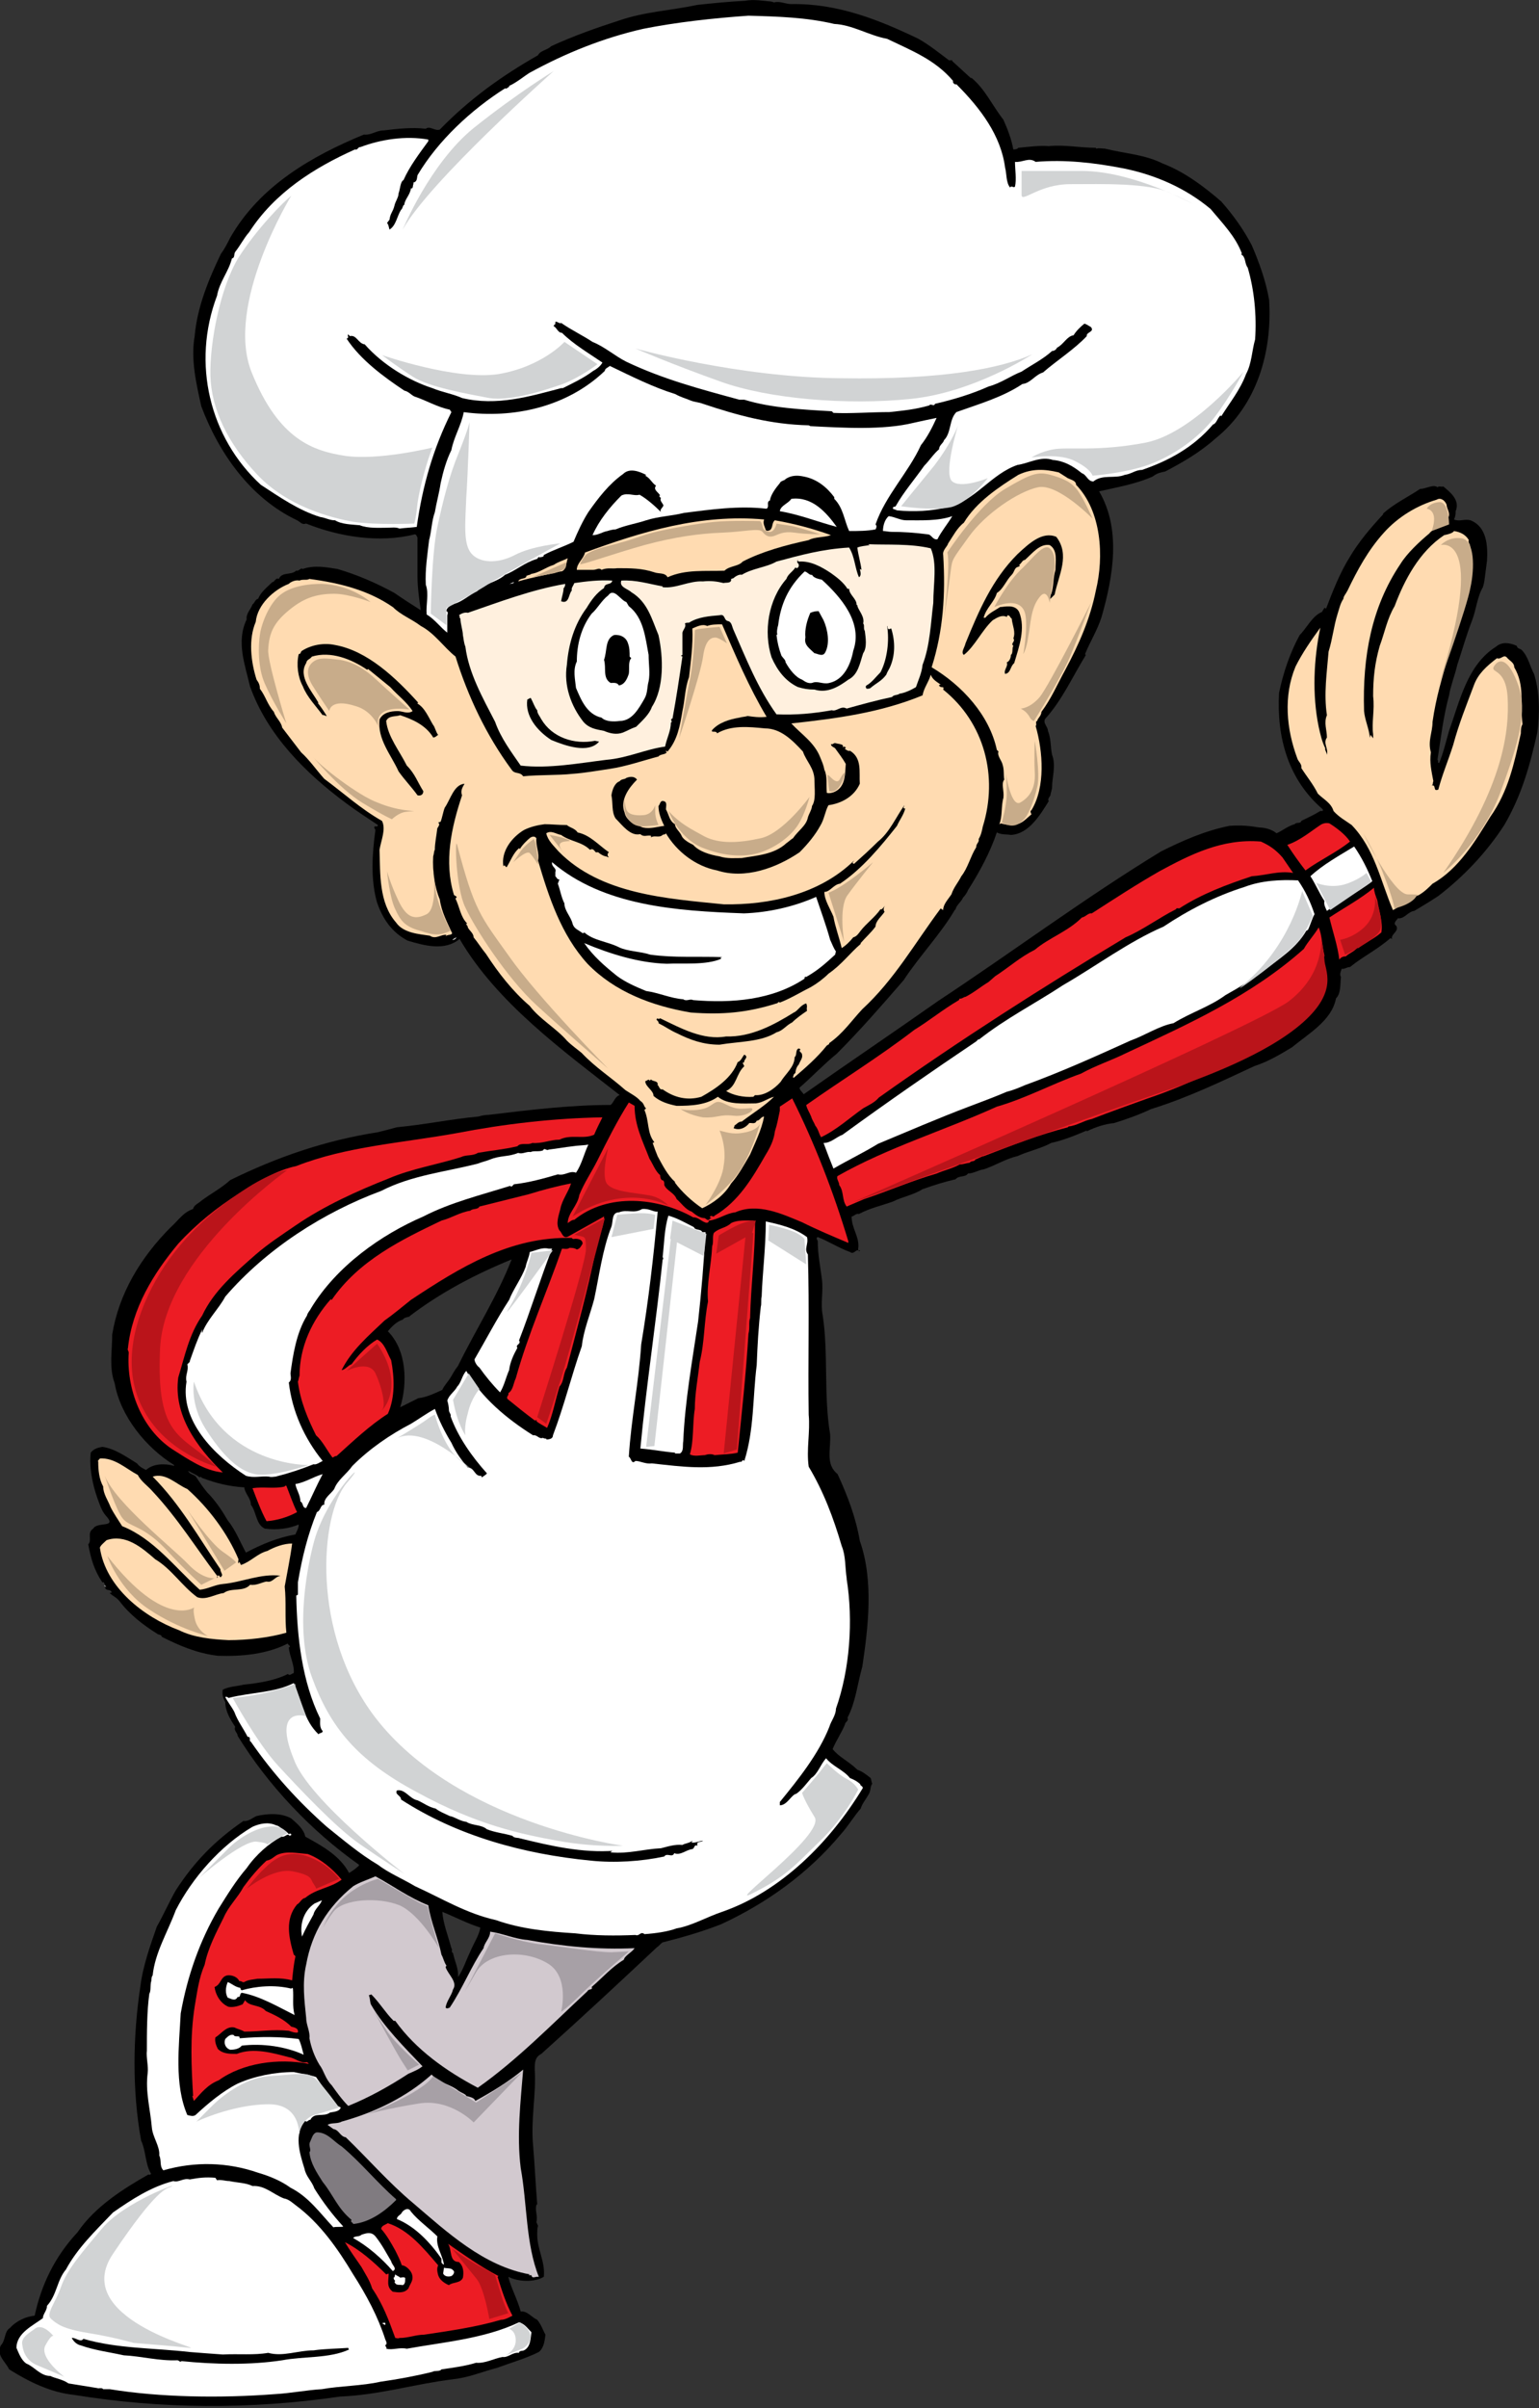 <svg fill="none" height="194" viewBox="0 0 124 194" width="124" xmlns="http://www.w3.org/2000/svg" xmlns:xlink="http://www.w3.org/1999/xlink"><rect x="0" y="0" width="124" height="194" fill="#333333" stroke="none"/><clipPath id="a"><path d="m0 0h124v194h-124z"/></clipPath><g clip-path="url(#a)"><path d="m123.6 54.288c-.332-.599-.465-1.397-.997-1.929-.133-.133-.332-.067-.399-.333-.598-.266-1.197-.333-1.662.067-2.327 1.464-2.926 4.391-3.79 6.786-.266.931-.465 1.796-.798 2.595-.199-.067 0-.133-.133-.266.266-1.73.466-3.46.931-5.189.133-.798.466-1.597.665-2.462.399-1.198.731-2.395 1.197-3.593.332-.865.399-1.863.864-2.661.067-.2.133-.532.133-.599l.2-1.53c.066-1.198 0-2.728-1.33-3.26-.532-.133-.865.133-1.33-.067.133-.266.133-.466.133-.665.399-.931-.532-1.597-.997-1.996-.133.067-.333-.067-.466.067-.332-.266-.931.133-1.396.133-.997.665-2.128 1.198-2.992 1.996v-.067.133c-.997 1.065-1.995 2.262-2.659 3.393-.798 1.264-1.397 2.794-1.929 4.191l-.133-.067-.199.333c-.798.333-1.197 1.264-1.795 1.863-.798 1.464-1.33 3.06-1.662 4.657-.2 3.593.731 6.986 3.523 9.381v.133h-.199c-.532.333-.997.532-1.529.798-.067.266-.399.067-.532.266-.532.133-.997.532-1.463.732-.399-.333-.997-.466-1.396-.466-.798-.133-1.463-.2-2.394-.133-1.995.399-3.79 1.198-5.519 2.062-6.117 3.726-11.901 8.05-17.952 12.042-3.59 2.528-7.247 4.99-10.838 7.518-.133-.2-.333-.333-.333-.532.997-.865 1.928-1.863 2.992-2.728 1.862-1.863 3.657-3.925 5.386-5.921 1.263-1.929 2.992-3.726 4.122-5.655l.067-.067c.067-.333.465-.599.598-.931.133-.133.333-.399.399-.599.931-1.464 1.795-3.06 2.327-4.657.399.2.731.133 1.13.2 1.463-.067 2.394-1.663 3.058-2.728-.133-.133.067-.333.133-.466 0-.133.133-.466.133-.665 0-.798.333-1.73 0-2.595-.133-.599-.067-1.264-.332-1.929 0-.333-.465-.665-.2-.998 1.33-1.464 2.194-3.393 3.258-5.123-.067 0-.067-.067-.067-.067.399-.998.997-1.929 1.33-2.994.931-3.26 1.596-7.052-.2-10.113 1.463-.333 2.992-.599 4.322-1.198.333-.266.665-.333.997-.399 1.396-.732 2.792-1.53 4.056-2.661 3.324-2.661 4.588-6.919 4.322-11.177-.266-1.53-.798-2.994-1.396-4.391-.665-1.264-1.463-2.395-2.461-3.526-1.463-1.264-2.992-2.395-4.721-3.06-1.463-.732-3.058-.798-4.654-1.198-.199 0-.532-.067-.665 0 0 0-.067 0-.067-.067-1.33 0-2.527-.266-3.79-.133-.798-.067-1.662.067-2.46.133-.067.133-.332.133-.399.133-.133-.798-.465-1.663-.798-2.395-.931-1.198-1.463-2.462-2.593-3.393v.067l-1.529-1.397v-.067h-.266c-.798-.599-1.529-1.198-2.46-1.73-3.191-1.53-6.516-2.861-10.239-2.794-.465 0-.931-.266-1.396-.133l-.2-.067c-.665-.067-1.463-.2-2.128-.067-1.263.067-2.659.2-3.856.333-2.194.466-4.189.532-6.316 1.264-1.862.599-3.723 1.264-5.452 2.062-.332.333-.864.333-1.064.732-2.925 1.663-5.519 3.526-7.912 5.988-.399.133-.798-.333-1.13-.067-1.064-.133-2.327 0-3.391.133-.598 0-.997.399-1.596.333-4.189 1.73-8.377 4.125-10.771 8.316-.199.399-.465.931-.731 1.264-.997 2.062-1.928 4.324-2.128 6.653-.333 1.863.133 3.859.532 5.655 1.396 3.726 3.923 7.385 7.713 9.181.266.133.399.399.731.266 2.659 1.065 5.917 1.597 8.776.865.133.067.133.133.2.266v3.127c0 .865.133 1.796.266 2.728-.731-.466-1.463-.931-2.128-1.397-1.463-.798-2.992-1.464-4.588-1.929-.864-.133-1.862-.333-2.792 0-.2-.133-.266.2-.532.133-.399.399-1.13.067-1.396.665-.266-.133-.332.266-.532.266-.399.399-.931.798-1.13 1.331-.266.067-.266.333-.465.466-.133.399-.532.732-.465 1.198-.864 1.796-.133 3.659.266 5.389 1.396 3.925 4.455 6.986 7.779 9.447.798.599 1.729 1.198 2.527 1.73 0 .2-.2.067-.266.133-.067.067 0 .133.067.266-.266 1.929-.399 3.992.133 5.855.465 1.331 1.197 2.395 2.46 3.06 1.33.399 2.992.865 4.189-.133 2.992 5.123 8.311 8.982 12.899 12.574-.399.133-.465.599-.731.798-3.258 0-6.516.399-9.84.798-.266 0-.598.067-.798.133-2.194.2-4.388.665-6.582.865-.465.133-.997.266-1.529.399-4.255.665-8.112 1.996-11.901 3.859-.731.665-1.529 1.064-2.327 1.663-.2.2-.598.333-.665.665-.798.266-1.197.931-1.795 1.464-2.46 2.462-4.189 5.389-4.721 8.649 0 1.33-.266 2.661.199 3.925.465 2.661 2.527 5.189 4.787 6.587v.066c-.731-.2-1.662-.2-2.261.333-.266-.133-.532-.266-.731-.533-.864-.532-1.795-1.197-2.792-1.33-.332.066-.665.133-.931.466-.133 1.197.133 2.528.532 3.659.199.532.332.998.665 1.397.997 1.064-.665.466-.997 1.064-.532.333-.066.932-.399 1.264.199 1.131.465 2.063 1.13 3.061h.133c0 .133.266.332.066.399.133.333.332.133.532.333.066.199-.133.066-.133.133.266.266.532.332.798.665.798 1.064 1.928 1.929 2.992 2.595.133.133.399.066.399.266 1.463.732 2.859 1.33 4.521 1.53 1.928.066 3.989-.133 5.652-.998-.067.133.332.2.067.333.067.731.465 1.397.399 2.062-.133 0-.332.266-.465.067-1.064.532-2.327.731-3.59.864-.532.133-1.13.133-1.662.4-.066.332 0 .665.2.998 0 .731.399 1.397.798 1.995-.133.333.199.466.199.732 2.46 3.992 5.918 7.651 9.774 10.379v.066c-.2.2-.466.4-.798.599-.731-1.397-2.194-2.195-3.524-2.927-.133-.599-.598-.998-1.13-1.464-.798-.466-1.928-.399-2.792-.199-.332.133-.665.465-1.064.399-2.327 1.596-3.989 3.326-5.452 5.588-.532.932-.997 1.996-1.529 2.928-.532 1.53-1.13 3.193-1.33 4.856-.598 3.992-.665 8.316.067 12.375.399.865.333 1.929.798 2.661 0 .066-.133.133-.2.066-1.995 1.131-4.322 2.595-5.718 4.657-1.862 1.996-2.925 4.258-3.457 6.72-.665.066-1.463.399-1.995.998-.465.266-.332.998-.731 1.397-.399.798.399 1.331.665 1.929 1.596.998 3.324 1.863 5.253 2.063 6.981 1.131 14.095 1.197 21.409.133 3.192-.133 5.918-.998 9.109-1.397 1.263-.133 2.327-.599 3.59-.932 1.064-.399 2.261-.732 3.324-1.264.399-.332.465-.865.532-1.397-.199-.333-.332-.798-.665-1.197-.465-.2-.798-.732-1.33-.666-.266-.998-.798-1.929-.997-2.794.798.399 2.061.466 2.859 0 .133-1.197-.532-2.195-.532-3.393 0-.266 0-.532.067-.732-.067-.066-.067-.199-.133-.266.133-.532-.133-.931 0-1.397l.066-.067c-.133-1.596-.199-3.193-.332-4.723-.2-2.129.266-4.191.133-6.121 0-.532 0-.998.532-1.264 3.258-2.927 6.117-5.588 9.308-8.582.133-.067.332-.333.465-.399 1.596-.4 3.191-.865 4.721-1.464 3.59-1.663 6.981-4.058 9.641-7.252.598-.665 1.064-1.463 1.596-2.062.133-.466.532-.865.731-1.331.067-.199.067-.532.199-.665-.066-.133-.066-.333-.133-.466-.333-.266-.665-.532-1.064-.665-.665-.665-1.463-.998-1.995-1.663.266-.666.731-1.331.997-1.996 0-.2.333-.266.2-.532.665-1.264.798-2.728 1.197-4.125.465-3.127.931-6.919-.2-10.113-.332-1.929-.997-3.659-1.795-5.389-.997-.798-.532-1.996-.598-3.193-.532-3.127-.133-6.52-.598-9.58-.2-.998.067-1.93-.067-2.928-.133-1.064-.333-1.995-.333-3.06 0-.067-.199-.266 0-.333.864.333 1.662.865 2.593 1.198.332.266.532-.333.731-.067h.067v-.066c-.199.066-.133-.133-.133-.133.133-.932-.532-1.597-.532-2.595.199 0 .332-.266.598-.2.864-.466 1.795-.665 2.726-.998.798-.399 1.662-.532 2.394-.998.931-.333 1.795-.599 2.659-.798.266-.333.798-.133.997-.466.465 0 .798-.266 1.263-.333.864-.266 1.795-.865 2.726-1.065.864-.399 1.862-.599 2.726-1.065.931-.2 1.928-.599 2.859-.998v.067c.665-.333 1.463-.599 2.194-.665 1.064-.333 1.995-.665 2.992-1.131 2.992-.931 5.585-2.195 8.311-3.459 1.197-.399 2.061-.931 3.058-1.53 1.264-1.064 3.192-2.129 3.524-3.925.399-.399.333-1.065.399-1.73-.133-.2 0-.466.067-.665.199.067.399-.133.665-.133 1.063-.865 2.194-1.397 3.257-2.329l.133.067c-.133-.399.599-.599.333-1.065-.333-.2.133-.532.133-.599.532.067.798-.532 1.33-.599.665-.399 1.329-.798 1.928-1.198 1.994-1.53 3.856-3.459 5.319-5.721 1.396-2.395 2.061-4.79 2.659-7.451.2-1.53.2-3.26-.266-4.724zm-99.798 69.324c-1.463.266-2.726.798-3.989 1.464-.465-.865-.864-1.863-1.463-2.595-.465-.798-.997-1.597-1.662-2.262-.333-.399-.598-.798-.864-1.198-.133-.266-.532-.199-.665-.532.333.2.598.266.931.532.133-.133.133.067.266.067 1.064.399 2.128.665 3.324.732.067.532.532.865.532 1.397.465.599.399 1.597 1.13 1.929.997.133 1.928 0 2.726-.332 0 .332-.199.598-.266.798zm14.095 33.597c-.332.666-.598 1.531-.997 2.063.067-.665-.266-1.264-.399-1.93-.2-.133 0-.266-.133-.399-.266-.998-.665-1.996-.731-2.927.997.399 1.995.931 3.058 1.264-.067.599-.532 1.264-.798 1.929zm-.997-47.169c-.266.333-.399.599-.598.931-.2.333-.532.666-.665.998-.598.266-1.263.599-1.928.666l-1.463.731c.598-1.929.532-4.59-.997-6.12.333-.399.731-.799 1.197-.932.133-.199.399-.199.598-.266 0 0 0 0-.067 0 2.527-1.929 5.319-3.393 8.245-4.59-1.13 2.927-2.925 5.721-4.322 8.582z" fill="#000"/><path d="m67.219 1.929c1.463.067 2.792.931 4.255 1.198 1.928.931 3.856 1.663 5.319 3.393-.066.133.133.333.266.266 1.928 1.929 3.59 4.125 3.923 6.72.133.466.067 1.198.399 1.597.133-.2.266.067.399-.067.133-.599 0-1.397 0-1.996.598.067 1.13-.399 1.662 0 2.394-.2 4.721.067 7.114.532 2.593.532 4.987 1.597 6.981 3.26.997 1.198 1.995 2.196 2.526 3.593l-.066.067c.399.2.266.732.532 1.064.532 1.796.731 3.859.598 5.788-.266.931-.266 1.929-.731 2.794-.466 1.264-1.33 2.329-1.995 3.393l-.067-.067c-.266.266-.332.665-.598.732-1.596 1.863-3.59 2.927-5.718 3.659-.532 0-.864.333-1.396.399-.798.333-1.795-.067-2.526.532-.465 0-.532-.532-.931-.665-.731-.599-1.463-.998-2.327-1.065-.997-.333-1.928.266-2.859.399-2.128.732-3.457 2.927-5.585 3.393-1.33.333-2.792.399-4.122.266-.133-.067-.2-.067-.333-.133 0-.266.2-.067.266-.266.598-1.064 1.463-2.062 2.261-3.193.399-.399.731-.931 1.197-1.331 0-.333.333-.466.399-.732.598-.599.399-1.663.997-2.262 1.862-.665 3.723-1.198 5.319-2.262.665-.067.997-.732 1.662-.931 1.064-.931 2.527-1.863 3.524-2.927-.067-.333.665-.333.332-.732-.133-.067-.399-.266-.532-.266-.332.266-.665.599-.864.931-.532.067-.798.732-1.33.998-.067.133-.199.266-.399.266-.731.665-1.662 1.131-2.46 1.663-.864.333-1.662.931-2.659 1.198-1.33.599-2.859 1.065-4.322 1.397-.067.266-.332-.067-.465.133-1.197.333-1.995.399-3.191.532-1.529 0-3.125.133-4.521.067l-.133-.133c-2.327-.133-4.92-.266-7.048-.931h-.399c-3.192-.865-6.183-1.663-9.109-3.06-.931-.466-1.729-1.198-2.726-1.597-.798-.532-1.662-.931-2.526-1.53-.133.133-.532-.333-.465.067 0 .067-.133.067-.133.2.266.133.332.532.665.532.931.931 2.194 1.663 3.258 2.395-.133.266-.465.532-.731.665-.798.599-1.662.998-2.46 1.397h-.133c-2.527.665-5.186 1.464-7.979.798-.731-.333-1.596-.466-2.393-.798-1.862-.599-3.989-1.863-5.452-3.526-.532-.067-.665-.798-1.197-.665-.067-.067-.133-.133-.133-.133-.133.067.133.266-.133.333 1.13 1.73 3.058 3.127 4.654 4.191.332.067.532.333.798.466.997.333 1.862.865 2.859 1.065l.133.2c-1.463 2.927-2.327 5.921-2.792 9.248-.532.067-.864.067-1.396.133-.266-.133-.665-.067-.997-.067-.598 0-1.529.067-2.194-.2-.665-.067-1.463-.067-1.995-.399-.465 0-.731-.2-1.197-.266-1.729-.532-3.258-1.597-4.787-2.595-4.122-3.792-5.585-9.78-3.524-15.235.2-1.131.931-1.929 1.197-2.994.266-.067.133-.333.266-.532.466-.599.665-1.065 1.13-1.597 2.061-3.193 5.253-5.189 8.511-6.653.266.067.2-.2.465-.2 1.596-.599 3.59-.931 5.452-.599v.133c-.731.998-1.529 2.062-1.995 3.127-.266.133-.266.732-.399 1.065 0 .333-.266.665-.333.998-.133.532-.332.599-.399 1.131l-.2.266c.133.133.133.333.2.532.532-.333.598-1.065.931-1.597.133-.067.133-.399.266-.399 0-.399.465-.798.532-1.331.199.067.133-.266.199-.333 0 0 0-.067 0-.133.333-.067.266-.399.333-.599 1.662-2.794 4.322-5.256 7.048-6.986.133.067.2-.067.332-.133v-.133.067c.598-.266 1.13-.732 1.662-1.064 2.925-1.597 5.918-2.794 9.109-3.526 2.659-.532 5.652-.865 8.51-1.064 2.394.067 4.654.133 6.915.665z" fill="#fff"/><path d="m54.387 31.735c.465.266.798.333 1.263.532.332.133.665.133.997.266 2.792.931 5.452 1.663 8.511 1.73l.133.067c2.66.133 5.851.333 8.311-.266.598-.133 1.197-.266 1.862-.399-.332.732-.731 1.53-1.263 2.196-.997 2.195-2.859 4.058-3.657 6.387.133.133.067.266 0 .399-.665.133-1.396.133-2.128.133-.399-.865-.465-1.863-1.197-2.595v-.133c-.598-.798-1.396-1.464-2.46-1.663-.598-.133-1.064-.067-1.463.2-.067.133-.399.133-.465.333-.333.399-.731.931-.798 1.397-.332.133 0 .466-.266.665-2.261-.266-4.521.067-6.649.333-1.064.266-1.995.266-3.058.599-.798.266-1.662.399-2.46.732-.2 0-.465.067-.665.133-.399.067-.731.333-1.197.333.532-1.198 1.396-2.262 2.327-3.193.532-.266.997.067 1.463-.067.598.333 1.263.931 1.729 1.397-.133-.2.133-.333.2-.532-.067-.2-.333-.399-.2-.599-.067-.067-.133-.067-.133-.2h.067c-.133-.266-.598-.466-.332-.798-.332-.2-.465-.599-.864-.798l.066-.067c-.532-.266-1.33-.599-1.862-.067-1.13.798-1.995 1.929-2.792 3.06-.465.732-.864 1.597-1.197 2.395-.798.399-1.662.665-2.394 1.065 0 .2-.199.133-.332.2-.133-.133-.133.133-.266.133-.931.266-1.662.931-2.526 1.264-.665.599-1.596.665-2.261 1.331-.598.266-1.13.798-1.795.998-.266.133-.665.266-.665.599.133.067.133.133.066.333v1.397c-.532-.399-.997-1.065-1.662-1.464-.067-.798.199-1.663-.067-2.395-.067-1.198.133-2.462.266-3.592.2-.732.2-1.53.465-2.262.133-.798.333-1.464.465-2.329.2-.931.466-1.863.864-2.661.2-1.064.798-1.996.997-3.06 3.989.532 8.311-.399 11.369-3.326 0-.2.266-.266.399-.399 1.795.865 3.524 1.73 5.253 2.262z" fill="#fff"/><path d="m86.035 38.521c.266.133.665.2.665.532 2.061 2.129 2.261 5.788 1.596 8.516-.465 2.329-1.396 4.391-2.46 6.387-.665 1.198-1.13 2.329-1.928 3.393 0 .333-.333.532-.333.732-.199 0 0 .333-.133.399.598 2.062.798 4.923-.333 6.786-.133.067-.067.2 0 .333-.332.266-.665.665-1.13.798-.399.133-.864.067-1.33-.067l-.133.067c.266-.599.133-1.464.332-2.129.067-.599-.199-1.131.067-1.464-.067-.399 0-.798-.133-1.198-.066-.333-.465-.732-.332-1.065l-.133-.133c-.598-2.794-2.792-5.189-5.253-6.653.931-2.927 1.13-5.855.931-9.048-.067-.399.333-.665.399-.931.399-.599.731-1.264 1.263-1.663.997-1.663 2.792-2.861 4.388-3.859 1.13-.532 2.128-.466 3.258-.2z" fill="#ffdbb1"/><path d="m116.553 40.65c0 .333.333.665.133 1.065-.133.665-1.13.732-1.529 1.264-.798.665-1.795 1.597-2.327 2.462-2.327 3.46-3.058 7.451-2.925 11.842.066.732.398 1.397.465 2.129.066-.067 0-.133.066-.2l.2.266v-.399.067c-.133-.931.133-1.929 0-3.06 0-1.464.133-2.661.532-4.058.399-1.064.598-2.195 1.197-3.193.797-2.129 1.994-4.391 3.989-5.721.266-.067.665-.133.798-.333.465.067.931.266 1.197.732-.067.067 0 .266.066.333.266.998.133 2.129 0 3.326-.864 3.659-2.46 7.185-2.992 10.977 0 .865-.399 1.53-.133 2.462-.133.798.067 1.597.2 2.329-.067.067 0 .266-.133.333.399-.067.066.532.531.333.333-1.264.798-2.329 1.197-3.593.466-1.73 1.064-3.193 1.662-4.79.333-.931.998-1.53 1.862-2.196.333.133.532-.333.798-.067.199.266.598.399.598.798.865 1.464.466 2.861.665 4.59-.133.2-.133.532-.133.732-.532 2.395-.997 4.657-2.46 6.72-1.197 1.929-2.526 4.191-4.654 5.389-.332.333-.665.665-1.13.931-.798.266-1.396.865-2.061 1.198-.998-2.329-1.463-4.923-3.325-6.853-.465-.333-1.064-.665-1.462-1.131-.2-.665-.798-.931-1.264-1.397-.399-.798-.864-1.331-1.33-2.062.067-.333-.265-.532-.332-.798-.864-2.329-1.13-4.99-.133-7.385.532-1.065 1.263-2.129 1.995-3.127-.532 2.528-.665 5.389-.133 7.984.133.599.266 1.198.532 1.73-.067.133.133.333.133.532.133-.532-.333-.931 0-1.397 0-.599-.266-1.198 0-1.796-.266-1.73 0-3.459.133-5.123.332-1.065.399-1.996.731-3.06.133-.399.199-.798.465-1.198 0-.2.2-.399.333-.665.798-1.663 1.662-3.26 2.925-4.657 1.131-1.264 2.66-2.196 4.256-2.661.332-.2.664.067.797.399z" fill="#ffdbb1"/><path d="m67.419 42.446c-1.529-.399-2.992-.998-4.588-1.264.067-.466.665-.599.931-.998 1.662-.2 2.792 1.064 3.657 2.262z" fill="#fff"/><path d="m73.004 41.914c1.197 0 2.593.067 3.723-.333-.399.665-.864 1.198-1.197 1.863-.399.067-.465-.399-.798-.399-.997-.133-1.995-.2-2.925-.2-.2 0-.465-.067-.665-.067 0-.399.133-.931.465-1.198.532.067.931.333 1.396.333z" fill="#fff"/><path d="m61.568 41.847c-.133.333.067.599.133.865.133.067.133.067.332 0 .266-.2.133-.599.399-.798 1.529.266 3.058.665 4.521 1.198-.598.2-1.33.133-1.795.399-1.862.399-3.79.931-5.319 1.73-.332.399-1.064.333-1.463.732-1.529.067-3.125-.133-4.588.532-.199-.399-.731-.266-1.064-.399-.997-.333-1.928-.333-2.992-.333-.399.067-.798-.067-1.263.133-.2-.2-.399 0-.665 0h-1.33c0-.532.532-.865.665-1.397 4.521-1.663 9.308-3.127 14.428-2.661z" fill="#ffdbb1"/><path d="m62.166 42.911v.133l-.133-.2c.067.067.133.067.133.067z" fill="#000"/><path d="m85.105 43.244c1.13 1.464.199 3.06-.133 4.657l-.333.333c-.266-.067 0-.266.067-.399.2-.599.133-1.264.333-1.929 0-.665.199-1.597-.465-1.996-.798-.133-1.396.665-1.995 1.198-.199 0-.266.266-.465.399.133.133-.067.133-.2.2-.199.133-.199.399-.399.599-.465.466-.665 1.131-1.197 1.464-.199.732-.864 1.198-1.064 1.996h.133c.332-.399.798-.599 1.197-.865.332 0 1.197-.266 1.529.399.532 1.331 0 2.794-.399 4.125-.333.266-.266.798-.731.865-.133-.333.266-.599.133-.931.199-.067.332-.333.332-.599.2-.133.067-.532.2-.732-.266-.2.2-.333 0-.599.2-.532-.067-.998-.133-1.597-.133-.067-.133-.266-.332-.266l-.067.133c-.399-.2-.798.067-1.13.266-.864.798-1.463 2.129-2.327 2.794-.266-.2.067-.599.133-.931 1.064-2.595 2.128-5.123 4.189-7.185.931-.865 1.995-1.863 3.125-1.397z" fill="#000"/><path d="m69.945 43.843c1.529.067 3.391-.067 5.053.333.532 1.264.199 2.861.199 4.391-.199 1.597-.266 3.459-.864 4.99-.067.665-.332 1.198-.532 1.796-.332.2-.864.466-1.33.532-.133.133-.465.067-.598.266-1.263.266-2.46.599-3.657.931-.465-.266-.798.266-1.197.133-1.463.266-2.925.399-4.455.333-1.529-2.129-2.46-4.524-3.457-6.786-.133-.266-.133-.665-.466-.732-.332-.067-.199-.599-.665-.466-.798.067-1.729.133-2.46.599-.133 0-.266 0-.332.067.133.266-.133.466-.2.732v1.796l-.133.067.133.067c-.266 1.796-.465 3.193-.798 4.99-.266.067.066.266-.133.333 0 .665-.333 1.264-.465 1.929-1.529.2-3.058.931-4.721 1.065-2.194.266-4.654.732-6.915.466-.731-1.065-1.596-2.196-2.061-3.526-.997-1.929-2.128-3.925-2.394-6.054-.133-.333-.133-.599-.2-.931 0-.333-.199-.931-.199-1.331-.133-.067 0-.266-.133-.266.199-.133.465-.266.731-.2 2.526-.865 5.12-1.863 7.846-2.329 0 .133-.067.333-.133.333 0 .333-.133.665-.2 1.064.665.266.598-.599.864-.865-.067-.2.133-.399.2-.599.931-.133 1.995-.266 3.058-.2-.066.399-.598.133-.665.599-.598.399-.997.931-1.396 1.597-.997 1.331-1.463 2.927-1.596 4.59-.266 1.663.332 3.326 1.33 4.59.465.532.997.599 1.662.732.465.2.997.333 1.529.133.332-.133.665-.333 1.064-.466.465-.466 1.064-.998 1.263-1.597.997-1.53.931-3.992.532-5.788-.532-1.264-.864-2.661-2.194-3.459-.266-.266-.997-.399-.798-.931 1.197-.067 2.194.266 3.324.466v.067c1.064.133 2.128-.532 3.258-.466.598-.067 1.13 0 1.662.133.133-.067.665.067.598-.333l.2-.067c.133-.133.465-.333.665-.266.864-.532 1.995-.599 2.792-1.065 1.995-.532 3.657-.998 5.851-1.131.465.732.465 1.663.798 2.395.2-.133.133-.399.067-.665l.133.067c-.067-.599-.266-1.198-.332-1.796.332-.133.665-.133.997-.2z" fill="#fff0de"/><path d="m45.744 44.974c-.133.399-.133 1.065-.598 1.065-1.064.266-2.261.466-3.391.798l-.067-.067.067.067c.133-.333.665-.133.665-.466.067 0 .133 0 .133-.067 0 .067.067 0 .133 0l.133-.067h-.067c.665-.067 1.197-.532 1.862-.732.399-.266.731-.333 1.13-.532z" fill="#ffdbb1"/><path d="m64.294 45.107c-.067.067.067.133.067.133.931-.067 1.795.399 2.593.931.466.333.997.732 1.33 1.264h.133c0 .466.598.798.598 1.264 0 .067.133.067.067.133.133.399.598.865.465 1.397.133.133 0 .399.133.599.066.532.199 1.331-.133 1.796-.266.798-.399 1.73-1.197 2.129-.731.532-1.662 1.131-2.726.798-.532 0-.864-.067-1.33-.2-.997-.466-1.662-1.331-2.128-2.395-.665-2.062-.266-4.657 1.197-6.32.133-.399.465-.532.731-.931l.067.067c.199 0 .266-.266.133-.399-.133-.067 0-.266 0-.333z" fill="#000"/><path d="m65.424 46.304c.133.266.532.333.798.399 1.529 1.397 3.324 3.459 2.526 5.721-.2 1.065-.731 2.329-1.928 2.595-.532.133-.931-.2-1.396 0-.332.067-.598-.133-.798-.266-.532-.2-.997-.798-1.33-1.397 0-.2-.2-.333-.332-.532-.2-.532-.333-1.065-.399-1.663l.067-.067c-.067-.133 0-.532.067-.732.2-1.663.798-3.06 2.128-4.324.2 0 .399.333.598.266z" fill="#fff"/><path d="m31.648 48.899c.665.665 1.463.931 2.261 1.53 1.13.599 1.862 1.73 2.792 2.462.997 3.193 2.46 6.32 4.521 9.115.266.399.665.133.931.532 1.263-.133 2.792-.067 3.989-.2.997-.067 2.061-.266 2.992-.399 1.33-.2 2.659-.665 3.923-.998.133-.2.532-.133.665-.333-.067 0-.067-.133-.067-.133.067 0 .067.067.133.067.798-.931.997-2.062 1.197-3.26.2-.865.2-1.863.532-2.728.133-1.198.333-2.595.266-3.925.332-.133.798-.399 1.197-.2.332-.133.798-.133 1.197-.133 1.13 2.595 2.128 4.99 3.59 7.451-.598.067-1.064 0-1.529-.067-.2.067-.465.067-.665.133-.798.133-1.662.399-2.194.998-.133.266.332 0 .399.266 1.13-.665 2.527-.532 3.856-.399 1.263 0 2.194.931 3.058 1.863.266.798.931 1.331.931 2.329 0 .665.133 1.597-.2 2.062 0 .266-.266.665-.332.931-.133.665-.798 1.064-1.197 1.663-.133.067-.332.266-.532.399-.997.931-2.46.998-3.59 1.198-.532 0-1.197.067-1.795-.133-.798-.133-1.662-.399-2.128-.931-.266-.133-.798-.399-.931-.732-.133-.333-.532-.599-.532-.931-.465-.266-.465-.732-.731-1.198 0-.266.133-.599-.2-.665-.266-.067-.266.266-.399.399 0 .532.199 1.064.465 1.597-.532.067-1.13.266-1.729.133-.665-.266-1.33-.532-1.463-1.198-.399-.998.332-1.996.997-2.661-.2-.266-.532-.266-.864-.133-.133.133-.399.067-.532.266-.399.133-.598.665-.665 1.131.133.665 0 1.331.332 1.863.532.532 1.197 1.464 1.995 1.264.266.266.532.067.864.133v.133c.266-.2.665.067.931-.2.133-.067.2 0 .266-.133.864 1.464 2.393 2.661 4.122 2.994 2.261.732 4.787-.2 6.649-1.464.665-.665 1.263-1.397 1.662-2.129.333-.532.399-1.198.665-1.663.997-.133 2.061-.665 2.526-1.73-.067-.931.2-2.062-.798-2.661-.133.067-.266-.067-.399-.133 0-.067.067-.067.067-.133l-.133-.067-.133.067c.199-.266-.333-.266-.532-.333-.2-.067-.2.133-.399.067 0 .2.266.266.332.333.332.466.598.798.864 1.264-.067.798 0 1.863-.931 2.262-.133.067-.465.133-.598.067-.067-.665.067-1.331-.199-1.863-.067-.399-.2-.665-.333-.998-.465-1.198-1.529-1.863-2.327-2.728 3.657-.399 7.181-.865 10.572-2.262.133-.665.465-.998.665-1.663.133.399.532.599.798.798 0 0-.133 0-.133.067.133.266.465 0 .332.333 3.324 2.661 4.455 6.986 3.191 11.044-.067.333-.133.665-.332.998.067.266-.2.333-.2.665-.465.732-.665 1.663-1.197 2.329-.266.532-.598.865-.798 1.464-.266.399-.665.798-.665 1.264l-.2-.133c-2.128 2.861-3.723 5.722-6.316 8.117-.931.998-1.529 1.929-2.659 2.728 0 .133-.133.133-.2.2-.798.998-1.729 1.796-2.659 2.595-.133 0 0-.2 0-.266l.133-.133c0-.133.067-.466.266-.665.133-.333.333-.532.266-.798 0-.2-.333-.266-.133-.399 0-.067-.133-.133-.2-.067-.199.133-.067.532-.266.665 0 .798-.731 1.331-1.13 1.996-.532.599-1.33 1.131-2.061 1.065l-.133.133c-.798.067-1.662-.133-2.194-.466.864-.399.798-1.397 1.463-1.996l-.133-.266.133-.067c-.067-.2.399-.399 0-.599-.133.133-.266.532-.532.599-.465 1.264-1.729 2.129-2.925 2.794-1.13.333-2.194.067-3.125-.599-.266.067-.266-.266-.399-.333.067-.399-.399-.266-.532-.466-.067.067-.133.133-.133.067-.067-.133-.2.067-.332.067 0 .466.665.732.665 1.198.532.466 1.197.665 1.862.798 1.197 0 2.394-.067 3.324-.732.798.665 2.061.532 3.058.532.598-.067.931-.399 1.463-.532-.731.732-1.729 1.331-2.593 1.996-.266 0-.399.2-.598.333v.067l-.067.133c.465.2.931 0 1.263-.399h-.067c.266-.067.532.133.665-.2.266 0 .333-.333.598-.333-.199 1.065-.731 2.129-1.13 3.06-.465.798-.931 1.663-1.529 2.329-.532.931-1.463 1.597-2.327 1.996-.133.067 0 0 0 0-.798-.532-1.662-1.331-2.194-2.062v-.067c-.598-.532-.997-1.331-1.396-2.062-.133-.333-.266-.665-.399-1.065l.133-.067c-.598-.732-.399-1.663-.798-2.595l.133-.133c-.2-.133-.133-.399-.466-.599-.266-.333-.798-.599-1.197-.865-1.197-1.065-2.394-1.796-3.524-2.994-.399-.333-.798-.599-1.197-.998-.864-.998-2.194-1.73-2.992-2.794-1.396-1.198-2.527-2.661-3.524-4.191-.332-.399-.665-.931-.997-1.331 0-.333-.333-.532-.465-.798 0-.133-.067-.133-.133-.266l.067-.067c-.532-.532-.598-1.331-.931-1.996.266-.2-.133-.2-.133-.333-.798-2.661-.2-5.389.665-7.984-.133-.333 0-.599.2-.931-.864.067-1.13 1.264-1.596 1.929-.133.333-.2.798-.332 1.131l-.2.067c.2.133 0 .333-.067.466-.067.599-.2 1.198-.2 1.73-.066.067-.066.333-.133.532-.067 1.198.133 2.528.532 3.459.133.998.598 1.863.997 2.728-.067.2-.399.067-.532.266 0-.067.067-.067.067-.133-.399-.067-.864.399-1.33.067-.864-.133-2.128-.2-2.726-1.065-1.396-1.597-1.263-3.925-1.33-5.855.133-.798.532-1.663.199-2.329-1.662-.931-3.125-2.262-4.654-3.393-.598-.665-1.197-1.53-1.862-2.129l-1.529-1.996c-.067-.466-.532-.798-.665-1.264-.532-.599-.665-1.264-1.13-1.863 0-.266-.067-.466-.266-.732-.466-1.464-.665-3.26-.067-4.657.133-1.397 1.463-2.595 2.659-3.06.199-.2.598-.333.864-.266.266-.133.598 0 .798-.133 2.526.333 4.787.931 6.715 2.262z" fill="#ffdbb1"/><path d="m41.422 46.903c-.067.133-.333.133-.399.133.133 0 .266-.133.399-.133z" fill="#fff"/><path d="m50.664 48.833c1.197.931 1.33 2.528 1.596 3.925 0 .732.133 1.464 0 2.129-.133.466-.067.931-.332 1.397-.465.798-.997 1.796-1.995 1.796-.465.067-1.13.067-1.463-.266-1.197-.266-1.662-1.464-2.061-2.395-.067-.665-.266-1.464.067-2.129 0-1.331.332-2.728 1.197-3.859.466-.399.798-1.065 1.33-1.464.465-.665.997.399 1.463.532z" fill="#fff"/><path d="m66.355 49.964c.332.732.532 1.863.133 2.595-.199.399-.665.067-.864.067-.399-.399-.864-.665-.731-1.264-.067-.665.133-1.397.399-1.996.2-.067.333-.133.665-.133z" fill="#000"/><path d="m71.608 50.695.2-.067c.332 1.065.332 2.196-.133 3.193-.067.133-.2.333-.266.532-.399.532-.798.665-1.263 1.064-.067.067-.2.067-.333.067 0-.067-.133-.133 0-.266.399-.2.798-.732 1.13-1.064.532-.998.731-2.528.532-3.726.067 0 0 .2.133.266z" fill="#000"/><path d="m50.597 51.827c.133.333.133.732.133 1.064l.133.133c-.266.266-.133.865-.2 1.264-.133.399-.332.865-.798.931-.133-.266-.465-.2-.665-.2-.665-.399-.333-1.198-.532-1.863.266-.732.066-1.663.798-1.996.532-.067.997.2 1.13.665z" fill="#000"/><path d="m33.709 56.617c-.067 0-.067 0-.067.067.598.333.931 1.198 1.263 1.73.133.133.199.532.399.798-.067 0-.2.2-.399.2-.598-.998-1.662-1.464-2.66-1.796-.332.133-.931 0-1.13.466.133 1.264 1.064 2.395 1.662 3.593.665.665.864 1.331 1.33 2.062 0 .266-.2.399-.465.333-.532-.732-1.064-1.264-1.529-1.929-.598-1.331-1.729-2.595-1.529-4.191.266-.532.864-.665 1.463-.665.399 0 .798.266 1.197 0-.465-.732-1.197-1.264-1.795-1.929l-1.795-1.464-.067.067c-1.263-.865-2.925-1.53-4.455-1.065-.199.266-.399.2-.465.532-.665 1.064.465 2.262.997 3.193h-.066c.266.333.532.732.731 1.064-.133 0-.266-.133-.332-.067-.532-.732-1.263-1.464-1.596-2.329-.399-.732-.532-1.73-.333-2.595.2 0 .133-.2.266-.266.731-.466 1.729-.665 2.659-.466 2.593.466 4.854 2.595 6.715 4.657z" fill="#000"/><path d="m43.284 57.215c0 .266.2.466.333.732.864 1.464 2.659 2.062 4.322 1.73l.332.067c-.864.998-2.726.333-3.856-.133-1.13-.732-2.128-1.929-1.928-3.26l.266-.133c.2.333.333.798.532.998z" fill="#000"/><path d="m73.137 64.467-.133.266z" fill="#000"/><path d="m72.804 65.066c0 .067.067.067.133.067-.133.532-.466.931-.665 1.397-1.263 1.597-2.792 3.46-4.588 4.657-.532.067-.798.665-1.263.665 0 .665.465 1.331.731 1.996.133.798.465 1.663.665 2.528.332-.2.665-.532.931-.865.266-.067.399-.266.598-.532.465-.599 1.13-1.065 1.596-1.73.133.067.266-.2.399-.333-.133.133-.2.399-.067.532-.2.333-.731.732-.731 1.198-.399.532-.798.865-1.197 1.331v.067c-.864.732-1.529 1.663-2.593 2.395-.399.399-.931.798-1.396 1.065-.798.399-1.662.931-2.526 1.264-.133-.133-.133.067-.266.067-2.327.732-4.322.931-6.915.732-3.125-.532-6.117-1.663-8.311-3.925-2.128-2.329-3.125-5.389-3.989-8.316.133-.599-.199-1.198-.133-1.796-.133-.2-.333-.133-.466-.067-.266.2-.665.599-.864.931l-.067-.067c-.465.399-.665.998-.997 1.53-.133 0-.133-.266-.266-.067-.199-1.198.665-2.329 1.662-2.927.532-.266 1.13-.399 1.662-.466.532 0 1.13.067 1.795.067.2.2.665.266.864.599.997.2 1.662.998 2.526 1.597-.133.067-.133.266-.067.333l.067.067s-.133 0-.2-.067c-.199 0-.532-.2-.665-.333h-.133c-.133.067-.2-.399-.532-.2-.665-.665-1.596-.665-2.327-1.198-.399-.067-.798-.399-1.197-.133.133.599.598.998.997 1.464 3.391 3.459 8.71 3.792 13.298 4.258 3.657.067 7.713-.798 10.505-3.526l-.133.2.133.067c.598-.532 1.33-1.198 1.928-1.796.931-.732 1.463-1.996 2.128-2.927 0 .067-.067.133-.067.2z" fill="#000"/><path d="m108.774 67.793c-1.064.865-2.393 1.464-3.59 2.329-.466-.599-.997-1.331-1.463-2.062.997-.333 1.862-1.064 2.66-1.597.199-.133.465-.2.731-.133.532.333 1.263.865 1.662 1.464z" fill="#ed1c24"/><path d="m103.322 69.058.865 1.264c-1.131-.2-2.195.2-3.325.266-1.994.665-3.989 1.397-5.851 2.595-.133 0-.2-.067-.266.067-1.33.665-2.659 1.663-4.056 2.262-6.649 3.992-13.431 8.316-19.88 12.907-.333.399-.798.599-1.263.865-1.13.798-2.128 1.73-3.391 2.329-.2-.333-.2-.599-.465-.931-.067-.2-.266-.466-.333-.732-.133-.333-.332-.599-.399-.931 2.925-2.062 5.851-3.859 8.71-6.054 1.197-.732 2.327-1.663 3.59-2.395l.067-.133c.133.067.332-.133.465-.133.665-.333 1.197-.798 1.862-1.198l.532-.466c1.13-.732 1.995-1.53 3.191-2.129 1.197-.998 2.659-1.464 3.79-2.595.332-.067.532-.399.798-.333 1.862-1.198 3.59-2.329 5.452-3.393 2.46-1.331 5.053-2.661 8.178-2.395.731.333 1.196.665 1.728 1.264z" fill="#ed1c24"/><path d="m109.107 68.193c.598.865 1.064 1.796 1.462 2.794-1.196.931-2.526 1.53-3.656 2.395-.133-.266-.266-.532-.2-.798-.399-.599-.731-1.397-1.13-1.996.997-.931 2.327-1.663 3.524-2.395z" fill="#fff"/><path d="m59.906 73.582c1.995-.067 4.056-.532 5.851-1.331.399 1.198.798 2.262 1.13 3.46.133.266.266.665.465.931l-.067.266c-.798.732-1.396 1.264-2.327 1.796-.133-.067-.133.067-.133.133-2.593 1.73-5.851 1.996-8.976 1.73-.266-.133-.532.133-.798-.067-.997-.067-1.995-.532-2.992-.665-.798-.333-1.596-.665-2.327-1.198-.997-.798-1.928-1.597-2.66-2.661 2.061.865 4.388 1.597 6.649 1.663 1.33-.067 3.125.133 4.388-.399l-.066-.067.133-.067c-1.928-.067-3.856.067-5.784-.2-.798-.266-1.862-.266-2.527-.599-.931-.466-2.061-.532-2.792-1.198 0 .067-.133.067-.133.067-.333-.266-.665-.333-.798-.732-.133-.599-.665-1.065-.665-1.663-.266-.532-.332-1.065-.532-1.597l.133-.333c-.2 0-.2-.133-.332-.266v-.333c.133-.333-.333-.399-.266-.798 4.122 3.526 9.973 3.925 15.425 4.125z" fill="#fff"/><path d="m104.586 70.92c.598.865.997 1.73 1.329 2.728-.199.333-.332.865-.532 1.264l-.133.067c-.797 1.397-2.194 2.262-3.39 3.193-.931.732-2.062 1.397-3.125 1.996-1.263.931-2.792 1.397-4.189 2.262-1.13.2-2.327.998-3.457 1.397-2.792 1.264-5.585 2.528-8.511 3.593-.465.2-.931.399-1.463.532-.931.399-1.995.798-3.058 1.198-2.46.931-4.92 1.996-7.314 2.994-1.197.732-2.327 1.264-3.59 1.996-.266-.665-.532-1.331-.798-2.062.598 0 .997-.466 1.529-.665 3.657-2.661 7.114-5.056 10.771-7.518l.2-.2v.067c2.194-1.73 4.455-2.861 6.782-4.391 2.659-1.53 5.319-3.526 8.111-4.724 1.995-1.331 4.189-2.462 6.516-3.193 1.396-.532 2.925-.599 4.322-.532z" fill="#fff"/><path d="m110.968 72.517c.133.865.466 1.73.333 2.595-.599.532-1.263.798-1.862 1.264l-.066-.067c-.2.333-.665.466-.931.732-.2 0-.399.067-.532.266-.133-1.131-.532-2.262-.798-3.393 1.197-.798 2.46-1.464 3.59-2.395 0 .266.133.665.266.998z" fill="#ed1c24"/><path d="m106.713 76.975c-.133.665-.066 1.397-.133 2.129 0 .133-.066.266-.066.399.066 1.464-1.463 2.196-2.327 3.326-1.929 1.796-4.389 2.595-6.649 3.593-1.596.732-3.258 1.464-5.053 2.062-1.463.532-2.992 1.065-4.521 1.663-.665.133-1.197.532-1.862.599l-.067.067c-2.327.599-4.521 1.464-6.782 2.329-.133 0-.465.2-.665.266-.066.2-.332.067-.465.266-.199 0-.532.133-.798.133-.598.333-1.263.466-1.862.732-2.061.599-3.856 1.397-5.851 2.062l-1.396.599c-.399-.532-.199-1.198-.598-1.73 0-.266-.266-.532-.133-.732 4.122-2.329 8.577-3.659 12.832-5.588 2.327-.665 4.521-1.863 6.782-2.661 1.197-.665 2.46-1.065 3.657-1.663 4.987-2.329 10.04-4.591 14.295-8.383.332-.599.798-1.065 1.197-1.73.266.599.266 1.464.465 2.262z" fill="#ed1c24"/><path d="m36.502 75.71h-.067l.332-.2c0 .067-.133.2-.266.2z" fill="#fff"/><path d="m65.025 81.432c-.399.266-.864.599-1.197.931-.532.266-.731.665-1.263.798-1.263.798-3.058.732-4.588.998-1.33 0-2.394-.399-3.457-.931-.465-.2-.931-.532-1.463-.798.066-.2-.333-.266-.067-.399 0 .067.133.067.199 0 1.662.798 3.457 1.796 5.319 1.464 1.995.067 3.856-.931 5.452-1.929.332-.133.532-.599.997-.732.133.266 0 .333.067.599z" fill="#000"/><path d="m68.35 99.994v.133c-1.263-.532-2.527-1.065-3.723-1.663-1.596-.665-3.59-1.597-5.386-.798-.731.067-1.396.599-2.128.665 0 .2-.199.2-.332.133-.333-.133-.532-.399-.931-.399-2.859-1.597-6.848-1.996-9.574.2-.2 0-.333.133-.532.266 0-.798.798-1.397.931-2.262.399-.998.997-1.863 1.463-2.794.798-1.597 1.596-3.193 2.527-4.657l.465.266c0 1.597.665 2.861 1.197 4.258.266.399.465.998.864 1.331 0 .067 0 .266.133.399.2 0 .2.2.2.399.199.466.798.599.997 1.131.332.266.731.865 1.197.998.332.266.665.532 1.064.532.133.067.266.266.399.067l.133-.067-.133-.067c.133-.266.266.067.399-.133 1.928-1.131 3.058-3.06 4.122-4.923.332-.532.665-1.198.731-1.863.199-.599.266-1.065.399-1.663v-.333l.997-.665c1.795 3.593 3.324 7.518 4.521 11.51z" fill="#ed1c24"/><path d="m48.536 90.014c-.266.532-.465.931-.665 1.397-.864.399-1.862-.067-2.792.399-.731 0-1.396.333-2.194.266-.332.2-.931-.067-1.197.266-1.13.266-2.061.333-3.191.532-.399.266-.931.133-1.33.333-1.862.599-3.989.931-5.851 1.73-2.526.998-5.186 2.196-7.513 3.792-1.064.732-2.194 1.463-3.191 2.328-1.662 1.464-3.391 2.928-4.322 4.923-1.064 1.531-1.396 3.26-1.928 4.99-.399 2.994 1.463 5.589 3.59 7.651-1.463-.133-2.792-1.064-4.056-1.863-2.527-1.663-3.723-4.923-3.524-7.784 0-.133-.133-.266-.067-.332.333-3.26 2.061-6.055 4.056-8.45 1.463-1.596 3.125-2.927 4.92-4.058 1.463-.931 2.992-1.863 4.588-2.196 4.056-1.597 8.577-1.863 12.965-2.661 3.79-.732 7.779-1.198 11.702-1.264z" fill="#ed1c24"/><path d="m47.406 92.21c-.332.665-.532 1.597-.997 2.262-.532-.2-.864.266-1.463.133-1.13.333-2.327.665-3.524.798-.133.067-.133.266-.333.133-2.327.732-4.787 1.331-6.981 2.462-3.391 1.464-6.981 3.992-9.042 7.385-.133.266-.266.332-.332.598-.864 1.398-1.13 3.194-1.33 4.658 0 .199.133.532-.133.731.266 2.329 1.263 4.524 2.726 6.321-.266.133-.532.332-.731.266-.997.399-1.995.732-3.058.998-.133 0-.333.066-.532 0-.665-.067-1.197.133-1.862-.067-2.593-1.663-5.319-4.457-4.787-7.584-.133-.532.199-.865.067-1.397l.199-.2v-.066c.333-.932.598-1.73.997-2.529.067-.066-.066.133 0 .267.399-1.065 1.33-1.93 1.862-2.928 3.324-3.858 7.912-6.786 12.566-8.515 2.46-1.264 5.186-1.53 7.779-2.196.332-.133.665-.2.997-.333.798-.333 1.463-.2 2.261-.532.333.133.665-.133.997-.067.266-.133.665 0 .997-.133.133-.266.266.067.465-.067.598-.067 1.33-.2 1.928-.266.399-.067.931-.067 1.263-.133z" fill="#fff"/><path d="m46.01 95.337c-.199.665-.731 1.331-.864 2.062-.133.532-.399 1.198-.067 1.73.2.133.266.732.731.466l2.859-1.597c0 .931-.532 1.796-.665 2.728-.665 3.26-1.529 6.386-2.327 9.447-.332.532-.2 1.064-.598 1.53-.332 1.064-.532 2.262-.997 3.326-.332-.199-.598-.332-.864-.532.133-.133-.133-.066-.133-.066-.798-.599-1.463-1.131-2.194-1.73-.133-.2.133-.266.067-.466.399-.266.399-.798.598-1.197.997-3.593 2.526-6.986 3.723-10.445.199 0 .465.066.598-.067.199 0 .399 0 .598.133.266-.066.332-.266.465-.466 0-.332-.333-.399-.598-.399-.067 0-.2.067-.266-.067-4.987-.133-9.042 2.395-12.965 4.989-.665.533-1.463 1.198-2.128 1.664-1.33 1.264-2.659 2.395-3.457 3.991.266 0 .532-.399.798-.465.532-.732 1.263-1.53 2.061-1.996.598.266.798 1.064 1.13 1.663.266 1.397.332 2.994-.266 4.324-1.463.932-2.792 2.196-4.122 3.393-.133 0-.2.067-.333.134-.465-.599-.798-1.331-1.33-1.797-.665-1.33-1.263-2.727-1.463-4.324.067-.133.067-.333.133-.466 0-2.328.997-4.457 2.527-6.187 0 0 0 .066.066.066 2.194-3.193 5.652-4.856 8.843-6.386.798-.2 1.463-.665 2.327-.798.2-.2.598-.067.731-.333 1.33-.333 2.659-.665 3.989-.998 1.064-.333 2.327-.665 3.391-.865z" fill="#ed1c24"/><path d="m52.991 97.599c-.333 3.659-.731 7.118-1.33 10.711-.2 3.127-.798 5.921-.997 9.048.199.067.199.665.532.333.399 0 .798.266 1.33.199 2.46.266 4.721.599 7.114-.133.199.067.133-.266.332-.066.798-2.528.665-5.057.997-7.718.067-1.663.133-2.994.332-4.723.067-.2 0-.599.067-.799.067-1.929.333-3.991.333-6.054 1.197.266 2.327.532 3.324 1.264.133.599-.266.932.067 1.397.133 4.458 0 8.516.066 12.907.133 1.397-.199 2.794 0 4.191 1.197 1.996 1.995 4.125 2.66 6.387.332.799.266 1.73.399 2.595v.066c.532 3.327.266 7.252-.864 10.446 0 .532-.399.997-.532 1.463-.864 2.196-2.526 4.258-3.989 6.054v.266c.598 0 .931-.864 1.33-.931.465-.333.798-.798 1.197-1.264.532-.333.731-1.064 1.197-1.597.532.666 1.396.932 1.928 1.597.333.133.598.266.864.532h-.067c.067.067.332.2.2.333-2.593 4.258-6.516 8.25-11.303 9.913-1.197.399-2.46 1.131-3.657 1.33-.731.266-1.662.4-2.593.466-.333-.266-.399.2-.731.067-1.596.066-3.258.066-4.854-.133-2.128-.134-4.322-.333-6.383-1.065-2.393-.532-4.322-1.73-6.516-2.728-.997-.598-2.128-1.064-2.992-1.729-1.463-.865-2.792-1.996-4.122-3.061-2.327-2.062-4.322-4.258-6.117-6.852-.2-.067.067-.399-.266-.399-.333-.666-.798-1.265-1.064-1.996-.2-.4-.532-.799-.731-1.198.067-.066.199 0 .266.067 1.795-.466 3.657-.4 5.253-1.198.665 1.464.798 2.994 1.995 4.125.067-.133.333-.067.333-.266-.266-.266-.2-.665-.2-.998-1.463-2.994-1.862-6.52-1.928-9.913l.133-.067c0-.266 0-.598 0-.998.333-1.995.798-3.858 1.529-5.655.333-.133.266-.598.598-.598-.067-.533.532-.865.798-1.264.266-.732.997-1.198 1.463-1.863 1.396-1.397 3.058-2.528 4.721-3.393.665-.399 1.197-.799 1.928-1.198.333.932.798 1.863 1.33 2.728.332.732.798 1.397 1.33 1.996.532 0 .532.732 1.064.665l.067.133c.133-.133.333-.199.399-.332-1.197-1.331-2.327-2.928-2.925-4.591.067-.133-.133-.333-.133-.466 0-.266-.067-.598-.133-.798.133-.466.598-.732.798-1.131.332-.333.399-.931.731-1.264 1.197 2.129 3.258 3.859 5.386 5.189.332-.066.465.333.798.2.067.066.2.066.266.066v.067c.266 0 .532-.067.532-.333.931-2.461 1.463-4.723 2.327-7.185.133-1.264.665-2.528.997-3.792.399-1.863.665-3.992 1.396-5.855.133-.399 0-1.131.598-1.131.665-.266 1.197.133 1.862-.266.598-.067.931.266 1.263.2z" fill="#fff"/><path d="m55.916 98.863c.066.266.598.133.665.399h.266c-.133 2.395-.333 4.79-.598 7.185-.465 3.127-1.064 6.454-1.197 9.647-.067.333.067.798-.266.998h-.399v-.067c-.864-.066-1.862-.266-2.792-.332.466-4.99 1.263-10.113 1.795-15.236.067 0 .067-.066 0-.199.133-1.131.133-2.262.465-3.327.731.2 1.396.599 2.061.931z" fill="#fff"/><path d="m60.836 98.397c0 2.661-.332 5.056-.399 7.784-.133.333 0 .798-.133 1.264-.199 3.327-.532 6.254-.864 9.58-.532.133-1.197.133-1.862.2-.266-.133-.598-.067-.798 0-.333 0-.864.133-1.197-.067.332-1.064.2-2.461.399-3.659 0-1.197.266-2.594.399-3.792.399-1.597.332-3.193.665-4.857-.133-1.397.266-2.927.333-4.457.133-.333 0-.732.133-1.065.399-.399.997-.399 1.396-.798.532-.266 1.197-.2 1.795-.2z" fill="#ed1c24"/><path d="m44.48 100.593c-.931 2.395-1.729 4.989-2.659 7.384.2.333-.332.333-.133.599-.332.599-.598 1.198-.665 1.796-.266.599-.399 1.265-.731 1.797-.598-.599-1.197-1.331-1.662-1.996-.2-.133-.399-.466-.399-.665.931-1.597 1.795-3.26 2.792-4.791.332-.864.997-1.729 1.33-2.661.067-.399.266-.732.333-1.197.532-.133.997-.399 1.529-.266z" fill="#fff"/><path d="m16.356 107.379-.066.199z" fill="#000"/><path d="m16.223 107.711-.133.2z" fill="#000"/><path d="m16.09 107.977-.067.2z" fill="#000"/><path d="m11.104 118.822c.266.532.798.865 1.197 1.33 1.995 2.129 3.524 4.591 5.186 6.786.133 0 .2-.066.2.067.067.066.133.066.133 0 .199-.133-.067-.333-.067-.599-1.729-2.528-3.258-5.256-5.452-7.451 1.064-.333 1.862.598 2.792.998 1.729 1.53 3.258 3.592 4.122 5.655 0 .133-.067.266 0 .332l.067-.133.133.266c.798-.266 1.33-.931 2.128-1.131.598-.332 1.33-.598 1.995-.598-.133 1.064-.399 2.328-.598 3.459.133 1.264 0 2.528.133 3.726-1.396.399-3.125.599-4.654.599-1.33-.067-2.792-.2-3.989-.799-2.859-1.064-5.917-3.459-6.383-6.653.066-.199.332-.399.532-.599 1.529-.532 2.859.599 3.923 1.531 1.33.798 2.128 2.129 3.391 3.06.731.266 1.463-.266 2.128-.333.598-.465 1.596-.066 2.128-.665.532.067.931-.2 1.33-.266.465.133.665-.399 1.13-.466-1.596-.199-3.125.532-4.654.666-.665.066-1.197.399-1.862.465-1.995-1.796-3.723-4.125-6.25-5.123-.332-.532-.665-.997-.931-1.53-.199-.532-.598-1.064-.598-1.663-.332-.599-.399-1.331-.399-1.996-.066-.133.066-.133.133-.266 1.197-.066 2.061.798 3.058 1.331z" fill="#ffdbb1"/><path d="m24.667 121.483c-.332 0-.199-.399-.465-.532 0-.533-.332-.932-.399-1.398.798-.133 1.463-.598 2.194-.798-.465.865-.864 1.796-1.33 2.728z" fill="#fff"/><path d="m23.071 119.687c.266.665.532 1.463.864 2.128-.731.4-1.596.666-2.46.732-.465-.865-.798-1.796-1.13-2.661.864-.133 1.795.067 2.593-.133 0-.066.067-.066.133-.066z" fill="#ed1c24"/><path d="m17.553 127.005-.067.133v-.133c.067-.067.067 0 .067 0z" fill="#000"/><path d="m8.577 127.87-.199-.133h.066z" fill="#fff"/><path d="m35.106 145.7c.333.266.731.399 1.13.598.399.067.798.4 1.33.466.532.333 1.197.2 1.662.599.665.266 1.396.332 2.061.532.133.2.465.133.598.2 2.46.598 4.987 1.197 7.646.998-.133 0-.266 0-.332.133 1.463.133 2.659-.266 4.056-.333.532-.133 1.13-.333 1.729-.266.2-.133.532-.133.798-.333.067 0-.067.067-.067.133.332.067.598-.133.931-.133-.133.133-.532 0-.465.333v.066c-.266-.133-.2.2-.399.267-.532.066-.931.532-1.463.332-.133.399-.598-.066-.798.266-1.862.399-3.989.533-5.917.333-5.452-.532-10.771-1.996-15.292-4.923 0-.333-.532-.399-.332-.732.665-.133.997.665 1.662.798.465.2.864.532 1.463.666z" fill="#000"/><path d="m22.406 147.097c.266.199.598.332.864.665.067-.067.133-.067.199 0 0 .133-.067.066-.133.133-.2-.266-.333.133-.665.067-.997.532-2.061 1.463-2.792 2.528-.864.998-1.596 2.195-2.261 3.26-1.529 2.594-2.526 5.455-3.058 8.449-.133 2.595-.532 5.721.532 8.183.266.067.465.133.665 0 .997-.931 2.194-1.929 3.391-2.528 1.33-.599 2.992-.932 4.521-.932.598.134 1.197.2 1.795.4.532.798 1.197 1.596 1.662 2.328.133 0 .199.067.332.133-.133.333-.532.333-.864.399-.532.4-1.263-.066-1.596.599-.133-.066-.266.266-.399.067-.931 1.064-.465 2.594-.067 3.858.133.666.598.998.798 1.597.665 1.065 1.463 2.129 2.327 3.06-.133.067-.598 0-.798.067-1.064-1.131-1.995-2.462-3.457-3.193-.731-.533-1.662-.932-2.593-1.198-2.46-.865-5.12-.931-7.646-.2-.332-.332-.133-.798-.332-1.197.067-.732-.532-1.464-.598-2.262-.133-1.53-.532-2.861-.333-4.391.067-.532-.133-1.264-.067-1.796 0-1.397 0-3.194.2-4.591.133-.199.067-.599.133-.931.067-.133 0-.399.133-.532.199-1.863 1.197-3.46 1.862-5.256 1.33-2.595 3.59-5.19 6.183-6.72.598-.266 1.263-.399 1.862-.133z" fill="#fff"/><path d="m27.526 151.421c-.864.665-2.061.732-2.925 1.464-.332.066-.399.399-.665.532-.997 1.198-.665 2.661-.266 4.058.067 0 .133.133.133.133-.133.599-.2 1.264-.266 1.93-.931-.266-1.862-.133-2.792-.133-.332.066-.731.066-1.064.266-.133.066-.266-.133-.399-.067-.133-.332-.598-.532-.997-.465-.532.133-.465.731-.997.931.067.599.465 1.331 1.13 1.597.399.066.798-.067 1.13-.2l.199-.333c.333.533 1.197.333 1.662.865.731.333 1.463.666 2.061 1.264.266.067.598.133.532.466-.199.067-.532-.066-.731-.133-1.33-.133-2.327.067-3.59.067-.199-.134-.532-.2-.798-.333-.665-.133-1.064.532-1.529.798-.067.333.066.666.199.932.399.399.931.399 1.529.399 1.33-.532 2.925-.067 4.189.266.532.066.931.532 1.463.399.067.067.133.067.133.133-2.46-.466-5.319-.066-7.247 1.331-.864.332-1.396.998-1.995 1.663l-.133-.399h.067c-.133-2.329-.266-4.724.133-7.252.199-1.131.332-2.262.798-3.326.266-1.331.931-2.595 1.529-3.793.399-.931 1.13-1.596 1.596-2.461.532-.732 1.197-1.53 1.862-2.129.399-.067.598-.333.864-.466.731-.332 1.596-.133 2.46-.066 1.064.399 1.995 1.197 2.726 2.062z" fill="#ed1c24"/><path d="m34.507 153.484c.2 1.33.798 2.661 1.064 3.991.133.2.2.599.399.865l-.067.133c.199.599.997 1.198.598 1.797-.133.532-.532.931-.598 1.463.133.133.266 0 .332 0 1.064-1.597 1.729-3.326 2.726-4.79.067-.466.532-.798.532-1.331.997.134 1.995.599 2.992.666 2.925.532 5.718.798 8.643.665-.2.333-.798.599-.864.931-.997.599-1.729 1.464-2.593 2.196.133.266-.266.133-.332.333-2.859 2.661-5.718 5.588-8.843 7.784-2.526-1.331-4.987-3.061-6.649-5.389h-.133c-.665-.666-1.13-1.464-1.795-2.129l-.2.066c.133.333.067.599.2.799.997 1.729 2.659 3.393 4.122 4.923-.332.266-.665.399-1.13.599-1.529.997-3.191 1.929-4.854 2.594-.532-.532-.997-1.197-1.33-1.663-.532-.532-.598-1.131-.997-1.663-.399-.666-.665-1.397-.798-2.129.066-.532-.266-1.065-.266-1.663-.133-1.331-.332-2.795 0-4.258.465-2.595 1.729-4.657 3.79-6.321.532-.332 1.197-.532 1.795-.798 1.463.798 2.726 1.73 4.255 2.329z" fill="#d2c9cf"/><path d="m25.265 154.215c-.332.599-.665 1.198-.931 1.797-.2-.998.133-2.063.997-2.662l.598-.266c-.067.333-.598.732-.665 1.131z" fill="#fff"/><path d="m19.348 160.136c.067.067 0 .134.133.2 1.13-.333 2.659-.466 3.989-.133l.067-.067.067.067c.067.732-.067 1.397.133 2.129-1.33-.665-2.792-1.53-4.255-1.796-.2.066-.067.399-.333.332-.199.399-.532.133-.798.067-.2-.333-.2-.799 0-1.264.332.133.598.399.997.465z" fill="#fff"/><path d="m18.816 163.929c.133.266.598-.067.465.332v-.066h.133c1.596-.133 3.125-.133 4.654.066.2.399.266.799.399 1.264-1.463-.665-3.324-.931-4.987-.731-.2.266-.598.332-.931.332-.399-.133-.532-.532-.399-.865.2-.199.399-.399.665-.332z" fill="#fff"/><path d="m42.153 166.723c-.2 2.528-.532 5.256-.2 7.917.532 2.927.399 6.121 1.463 8.782-.266-.067-.532.199-.598-.133-.066 0-.133 0-.199 0 0 0 0-.067.067-.067-3.723-.665-6.649-3.393-9.375-5.721-1.995-1.664-3.657-3.593-5.452-5.323-.466-.066-.532-.598-.997-.665l-.465-.333c.266-.199.798-.066 1.13-.266 2.659-.732 5.253-1.996 7.247-3.792.665.732 1.463.732 2.194 1.331.2.133.598.266.598.399.266.066.665.133.731.399 1.33-.732 2.659-1.53 3.856-2.528z" fill="#d2c9cf"/><path d="m38.031 169.184h-.067v.067h.067z" fill="#000"/><path d="m27.526 172.91c1.596 1.331 2.792 2.861 4.388 4.258v.067c-.931.931-2.128 1.796-3.457 1.929 0-.133-.266-.133-.133-.333-1.13-.931-1.463-1.996-2.327-3.06-.465-.732-.997-1.53-1.064-2.395.199-.2-.133-.532.067-.865.133-.266.199-.665.532-.732.864 0 1.33.732 1.995 1.131z" fill="#807b80"/><path d="m17.486 175.638c.333-.067.665.066.997.066.598.133 1.33.133 1.862.4.997-.067 1.662.665 2.526.997.399.067.665.333.931.533 1.995 1.463 3.457 3.592 4.654 5.588 1.064 1.663 1.995 3.393 2.593 5.256.066.133.133.266.066.399-.199.067.133.266 0 .333.532.133 1.064-.133 1.662 0 2.925-.532 6.25-.799 9.042-2.129.465.133.665.466.997.798-.067.532-.067 1.198-.598 1.464-.133.066-.399 0-.399.199-.532-.066-.864.4-1.33.333-.731.133-1.396.532-2.128.466-.864.266-1.862.399-2.792.532-.133.2-.532.067-.731.2-1.33.332-2.792.598-4.189.798-1.463.333-3.258.333-4.721.599-1.197.066-2.527.332-3.79.399-4.322.333-9.242.266-13.298-.399h-.532c-.066-.133-.332-.067-.465-.067h.133c-.798-.133-1.662-.266-2.46-.399-.465-.333-1.064-.399-1.463-.599-.798 0-1.263-.732-1.928-.998-.399-.266-.598-.798-.798-1.264 0-1.197 1.33-1.796 2.128-2.395 0-.332.332-.599.332-.998.798-.865.798-2.062 1.529-2.927.931-1.73 2.327-3.06 3.79-4.591 1.529-1.064 3.058-2.062 4.854-2.528.465.133.798-.266 1.33-.133.731-.133 1.263-.199 2.061-.133z" fill="#fff"/><path d="m35.239 180.162c-.133.798.399 1.463.532 2.262-.133 0-.133-.133-.2-.133v-.333c-.931-1.33-2.128-2.595-3.59-3.193 0-.266.332-.333.399-.533.133-.199.532-.465.731-.066.598.732 1.463 1.331 2.128 1.996z" fill="#fff"/><path d="m35.305 182.49c-.133.266-.067.533 0 .799.133.399.532.665.864.798.333-.266.931-.133 1.13-.599.067-.399.067-.931-.332-1.264-.798 0-.532-.998-.864-1.463 1.33.931 2.659 1.862 4.056 2.594l-.067.067c.333 1.064.665 2.129 1.197 3.127-.266.133-.598.332-.931.332-2.061.599-3.989.865-6.183 1.198-.665 0-1.263.266-1.995.266-.133.066-.2 0-.333 0-.532-1.464-.997-2.728-1.862-3.992-.2-.665-.532-1.131-.864-1.73-.465-.665-.931-1.33-1.33-1.995 1.197.598 2.327 1.596 3.324 2.594l.199-.066c0 .598-.199 1.064.333 1.463.465.067.931.133 1.263-.266.133-.399.465-.665.266-1.197-.133-.333-.532-.666-.798-.666-.133-.399-.332-.798-.532-1.197-.332-.599-.665-1.198-1.13-1.73 0-.266.333-.333.532-.466 1.662.533 2.859 1.996 4.056 3.393z" fill="#ed1c24"/><path d="m31.515 182.158c.067.332.532.598.133.798-.864-.998-1.995-1.996-3.191-2.661.133-.2.465-.067.665-.266.399-.133.798-.266 1.13.133.532.665.864 1.33 1.263 1.996z" fill="#fff"/><path d="m36.502 182.89c.199.133 0 .399-.133.465-.2.067-.532.067-.665-.199l.067-.466c.266.066.598 0 .731.2z" fill="#fff"/><path d="m32.247 183.488c.066 0 .465-.133.399.133 0 .133 0 .4-.2.466-.332-.066-.532.067-.665-.266l.067-.067c-.067-.066-.133-.133-.133-.266.133-.066.066-.133.133-.266.133.133.266.133.399.266z" fill="#fff"/><path d="m31.05 187.147v.134c-.133 0-.133-.067-.266-.134.067 0 .2-.066.266 0z" fill="#fff"/><path d="m6.715 188.412c2.726.798 5.652.731 8.577 1.064.798.067 1.729.133 2.659.2 1.263-.067 2.527.066 3.657-.133 1.197.332 2.393-.2 3.657-.2.931-.133 1.862-.133 2.792-.2 0 0 0 .067.067.133-1.596.732-3.657.533-5.386.865-2.593.399-5.519.333-8.112.067-.133.133-.199-.067-.332-.067-1.463.067-2.925-.332-4.322-.399-1.197-.266-2.327-.399-3.457-.798-.332-.067-.598-.333-.731-.599.266-.067.731.399.931.067z" fill="#000"/><path d="m116.287 70.322s3.059-2.395 4.588-6.453c1.529-4.125 2.194-6.586 1.463-8.649-.732-2.062-1.463-2.262-1.928-1.597-.466.665.93.067 1.063 2.595s-.265 7.052-5.186 14.104z" fill="#c8ac8a"/><path d="m115.888 55.286s2.328-6.387 2.594-7.984c.332-1.53.332-3.726-.665-3.925-1.064-.2-1.729.532-1.729.532s3.79-1.064-.2 11.377z" fill="#c8ac8a"/><path d="m115.357 42.779 1.396-.532s0-1.863-.798-1.796c-.798.067-.997.532-.997.532s.997.067.399 1.796z" fill="#c8ac8a"/><path d="m112.365 73.182s-.2-.998-.865-2.661c-.598-1.663-1.662-3.393-1.662-3.393s2.394 4.923 3.59 4.923c1.197 0 .732.067.732.067s-.2.665-1.795 1.065z" fill="#c8ac8a"/><path d="m68.682 96.867s21.476-7.718 24.8-8.848 8.577-3.06 11.502-5.655c2.926-2.595 1.729-4.258 1.729-5.056-.066-.798-.266-1.663-.266-1.663s.266 2.861-2.659 5.056c-2.992 2.129-35.106 16.167-35.106 16.167z" fill="#ba141a"/><path d="m108.375 76.908s2.394-1.131 2.793-1.929c.399-.798-.399-2.794-.399-2.794s.266 1.464-.864 2.528c-.931.865-1.929.998-1.929.998z" fill="#ba141a"/><path d="m100.131 79.37c-1.396 1.198 4.122-2.794 4.787-3.925s.864-1.663.864-1.663l-.864-1.996c0-.067-.864 4.324-4.787 7.584z" fill="#d1d3d4"/><path d="m107.179 73.316-1.131-2.196s1.064.466 2.261.133c1.13-.333 1.795-.931 1.795-.931l.399.732z" fill="#d1d3d4"/><path d="m34.84 36.059c-.399.998-.997 3.06-1.197 4.457-.133 1.331-.266 1.663-.266 1.663s-2.925.133-4.854-.133c-1.928-.333-5.386-1.264-7.779-3.792-2.393-2.528-3.723-5.322-3.79-7.984s.798-7.119 2.261-9.514c1.529-2.395 3.657-4.524 4.255-4.99 0 0-5.386 8.782-3.191 14.237 2.194 5.455 4.987 6.32 7.513 6.719 2.726.399 7.048-.665 7.048-.665z" fill="#d1d3d4"/><path d="m45.478 27.543 2.66 1.796s-1.263.998-2.792 1.597c-1.529.532-4.189 1.397-5.918 1.131-1.729-.333-4.854-.865-6.183-1.73-1.33-.865-2.46-1.73-2.46-1.73s5.917 2.062 9.375 1.53c3.524-.599 5.319-2.595 5.319-2.595z" fill="#d1d3d4"/><path d="m35.97 48.966v1.397l-1.263-.931s.067-4.857.532-6.986c.465-2.129.931-4.058 1.729-5.988.798-1.996.864-2.462.864-2.462s-.133 4.191-.266 6.121c-.067 1.929-.266 3.659.399 4.457.665.798 2.128.865 3.524.133 1.396-.732 3.657-.931 3.657-.931s-3.657 1.996-5.452 3.06c-1.729 1.131-3.723 2.129-3.723 2.129z" fill="#d1d3d4"/><path d="m83.176 28.541s-4.654 3.06-9.774 3.593c-5.186.532-11.502 0-15.359-1.397-3.923-1.397-6.848-2.661-6.848-2.661s8.245 2.329 16.555 2.395c8.245.133 12.899-.798 15.425-1.929z" fill="#d1d3d4"/><path d="m32.446 18.495s2.194-5.322 5.718-8.183c3.59-2.861 6.449-4.59 6.449-4.59s-10.04 8.915-12.167 12.774z" fill="#d1d3d4"/><path d="m72.605 40.783s1.13-1.397 2.659-3.26c1.463-1.929 1.928-3.26 1.928-3.26s-1.13 3.659-.532 4.457c.665.732 2.925-.2 2.925-.2s-1.463 1.929-2.925 2.329c-1.463.333-4.056-.067-4.056-.067z" fill="#d1d3d4"/><path d="m88.03 38.321s2.726-.2 4.654-.931c1.928-.732 3.923-2.129 5.186-3.792 1.263-1.663 2.327-3.659 2.327-3.659s-4.122 4.99-7.912 5.722c-3.79.732-6.25.333-7.38.532s-1.795.665-1.795.665 2.327-.399 3.59.333c1.197.599 1.33 1.131 1.33 1.131z" fill="#d1d3d4"/><path d="m82.312 13.772v1.929c0 .665 1.396-.865 3.923-.865 2.526 0 6.316-.133 8.111.732s1.795.865 1.795.865-4.854-2.661-8.976-2.661c-4.122 0-4.854 0-4.854 0z" fill="#d1d3d4"/><g fill="#c8ac8a"><path d="m36.302 74.979s-.997-1.863-1.197-3.26c-.199-1.397-.199-1.73-.199-1.73s.399 3.193-.532 3.659c-.931.466-1.596.333-2.26-1.064-.665-1.397-.931-2.395-.931-2.395s.2 2.129.665 3.06c.399.865.731 1.397 1.995 1.73 1.197.399 1.596.399 2.46 0z"/><path d="m32.978 57.149s-1.729-1.53-2.659-2.395c-.931-.865-1.795-1.397-2.925-1.597-1.13-.133-1.662-.2-2.128.133-.465.333-.665.931-.133 1.863.532.865 1.396 2.129 1.396 2.129s.067-1.065 2.128-.399c1.396.399 1.862 1.73 1.862 1.73s-.731-1.863 2.46-1.464z"/><path d="m25.132 60.874s2.194 2.661 4.056 3.792c1.862 1.131 2.394 1.331 2.394 1.331s.532-.532 1.13-.599c.665-.067.665-.067.665-.067s-1.33 0-2.925-.665c-1.529-.532-4.721-2.994-5.319-3.792z"/><path d="m25.864 47.036c-.864 0-2.327.133-3.258.865s-1.529 2.329-1.662 3.193-.2 2.661.399 3.992c.598 1.397 1.729 3.193 1.729 3.193s-1.529-4.99-1.463-5.921c.067-1.397.465-2.196 1.662-3.193 1.13-.931 2.128-1.331 3.657-1.331 1.197 0 2.925.665 2.925.665s-1.529-1.397-3.989-1.464z"/><path d="m53.855 65.332s.798 2.129 2.659 2.927c1.928.798 3.59.798 4.787.399s2.393-1.264 2.992-2.196.931-2.262.931-2.262-2.128 2.927-3.923 3.326c-1.795.399-3.324.466-4.521-.133-1.197-.665-1.928-.998-2.925-2.062z"/><path d="m53.057 66.463s-.266-.532-.266-1.064c0-.532 0-.532 0-.532s-.199.732-.931.798c-.731.067-1.263-.067-1.396-.466-.133-.399-.133-.798-.133-.798s-.2.998.332 1.663c.532.599.997.532 1.729.466.665-.067.665-.067.665-.067z"/><path d="m57.977 91.079c.798.2 1.197.333 2.128.133.931-.2 1.13-.665 1.13-.665s-.731 2.528-1.729 3.925c-.997 1.397-2.659 2.595-2.659 2.595s1.33-1.796 1.463-3.193c.266-1.464-.332-2.794-.332-2.794z"/><path d="m36.834 68.06c-.199-.798-.133 3.459.665 5.056.731 1.597 3.324 5.655 5.718 7.851 2.393 2.195 5.784 5.123 5.784 5.123s-5.652-5.721-7.979-9.048c-2.327-3.26-2.792-3.659-4.189-8.981z"/><path d="m80.118 48.899s1.064-2.062 2.327-3.193c.864-.865 1.662-1.929 2.128-1.53.465.399.465 1.131.332 2.129-.133.931-.332 2.262-.332 2.262s-.2-1.331-.864-.399c-.665.865-.665 2.129-.864 3.127-.133.998-.399 1.397-.399 1.397s.332-1.73.199-2.994-1.263-1.331-2.526-.798z"/><path d="m80.716 66.263s.399-1.397.399-2.329-.067-1.597-.067-1.597.399 2.661 1.13 2.329c.731-.399 1.263-1.131 1.197-2.395-.067-1.198 0-2.595 0-2.595s.465 2.661.199 3.726c-.266 1.131-.731 2.329-1.13 2.661-.399.399-.864.665-1.729.2z"/><path d="m82.246 57.082c.199.133.399.2.665.599.199.399.399.399.399.399s2.394-3.792 2.992-5.389c.665-1.597 1.596-4.125 1.596-4.125s-3.324 6.587-4.122 7.584c-.798.931-1.529.931-1.529.931z"/><path d="m66.82 63.735s-.067-.399-.133-1.131c-.133-.665.665.865.997.133.399-.732.399-.399.399-.399s-.399 1.663-1.263 1.397z"/><path d="m45.611 45.307s.067.399-.133.532c-.199.133-.798.333-.798.333l-1.795.333z"/><path d="m47.273 44.641c-.266.2-.532.732-.532.798 0 .133 2.792-.865 5.186-1.53 2.46-.665 4.455-.931 6.25-.998 1.795-.067 2.992-.399 3.258-.067.266.333.532.466.931.333.399-.133.731-.399 1.662-.266.931.133 2.061.133 2.061.133s-1.396-.466-2.261-.665c-.931-.133-1.263-.2-1.263-.2s-.133.665-.532.665c-.399-.067-.532-.133-.598-.466-.067-.333-.2-.399-.2-.399s-2.394-.067-3.723.067c-1.33.133-3.524.532-4.654.798s-1.995.665-2.859.865c-.798.266-1.928.399-2.726.931z"/><path d="m57.977 50.496s-1.529.133-1.795.2c-.266.067-.2.133-.2.133s-.066 2.528-.465 4.258c-.332 1.73-.798 4.391-.798 4.391s1.729-5.123 1.928-6.586c.2-1.464.731-1.53.997-1.53.266 0 .931.466.931.466z"/><path d="m66.754 71.918 1.263 3.992s-.465-2.794.266-3.792c.665-.931 2.061-2.661 2.061-2.661s-2.327 1.996-3.59 2.462z"/><path d="m43.018 67.594s-.731.466-1.13 1.065-.532.798-.532.798 1.064-.998 1.33-.732c.266.266.665.931.665.931s-.067-1.663-.332-2.062z"/><path d="m44.281 67.261s.931.133 1.529.399c.598.266-1.396-.2-.465.931.931 1.198-1.064-1.331-1.064-1.331z"/><path d="m54.852 89.349c.532.133 1.529.133 2.128-.133.665-.333.665-.665 1.463-.266.798.399 1.064.399 1.862.333.798-.133 0.0.732-1.197.599-1.197-.133-1.263.2-2.46.133-1.197-.2-1.795-.665-1.795-.665z"/></g><path d="m46.143 97.998 2.859-5.522s-.598 2.329-.067 2.927c.532.599 2.061.665 3.192.865 1.13.133 1.729.865 1.729.865s-3.391-1.929-7.713.865z" fill="#ba141a"/><path d="m76.328 44.508s2.527-3.859 4.654-5.123c2.128-1.264 2.659-1.397 3.657-1.131.931.266 1.662.532 2.194 1.264.532.732 1.197 2.262 1.197 2.262s-2.792-2.861-4.388-2.528c-1.596.333-4.255 2.129-5.585 3.992-1.33 1.863-1.33 1.73-1.463 2.794-.133 1.131-.532 3.792-.532 3.792s.532-4.391.266-5.322z" fill="#c8ac8a"/><path d="m30.385 108.243-2.46 2.196s1.795-.931 2.327.2.864 2.661.532 2.927c-.332.399 2.128-1.597-.399-5.323z" fill="#ba141a"/><path d="m17.42 118.156s-3.923-1.064-5.785-4.457c-1.928-3.393-.864-7.385.931-10.578 1.795-3.194 4.521-5.589 6.981-7.186 2.393-1.597 3.59-1.663 3.59-1.663s-9.907 6.986-10.239 14.371c-.333 7.384 1.795 6.852 4.521 9.513z" fill="#ba141a"/><path d="m15.625 111.304s-.333 1.796.931 3.792 2.593 3.393 3.989 3.659c1.396.266 4.322-.732 4.322-.732s-6.915.133-9.242-6.719z" fill="#d1d3d4"/><path d="m15.093 121.616s1.795 2.661 2.859 3.393 1.064.865 1.064.865l-.931.665z" fill="#c8ac8a"/><path d="m8.444 118.888s.931 2.861 1.463 3.46c.532.665 1.596.532 3.391 2.395 1.795 1.929 2.925 2.927 2.925 2.927l1.064-.532s-.931.133-2.128-1.131c-1.13-1.198-5.851-4.923-6.715-7.119z" fill="#c8ac8a"/><path d="m8.643 125.342s.931 2.727 3.391 4.324c2.394 1.597 4.721 2.129 4.721 2.129s-.864-.399-1.064-1.397c-.2-.932 0-.932 0-.932s-2.394 1.863-7.048-4.124z" fill="#c8ac8a"/><path d="m57.911 99.528s.864-.532 1.596-.865c.731-.333 1.396-.333 1.396-.333l-.332 1.064-2.859 1.597z" fill="#ba141a"/><path d="m61.967 98.663s1.662.333 2.327.732c.665.399.532.532.532.532l.133 1.93-3.058-1.93z" fill="#d1d3d4"/><path d="m49.733 97.865s1.197-.133 1.928-.133 1.13.133 1.13.133l-.133 1.131-3.391.665z" fill="#d1d3d4"/><path d="m54.188 98.331 2.726 1.064-.2 1.796-2.726-1.397z" fill="#d1d3d4"/><path d="m44.547 100.726-1.729.199s-.465 2.196-1.729 4.325c-1.33 2.129 3.457-4.524 3.457-4.524z" fill="#d1d3d4"/><path d="m25.332 124.077c-.465 1.664-1.662 7.053-.2 11.044 1.463 3.992 3.59 6.653 8.444 9.248 4.854 2.661 8.444 3.393 11.369 3.925 2.925.532 5.253.399 5.253.399s-13.364-1.796-19.946-10.312c-5.253-6.852-4.455-16.366-2.327-18.894 2.128-2.462-1.463.665-2.593 4.59z" fill="#d1d3d4"/><path d="m31.715 116.027s2.128-1.264 2.659-1.663.665-.399.665-.399.665 2.528 1.928 3.593c1.263 1.064 1.263 1.064 1.263 1.064s-4.189-4.258-6.516-2.595z" fill="#d1d3d4"/><path d="m64.626 144.435s1.396-1.596 1.662-1.995c.332-.4.332-.4.332-.4s.931.932 1.596 1.264c.665.333.931.865.931.865s-1.064 2.196-3.058 4.125c-1.995 1.93-2.726 2.861-5.386 4.192-2.659 1.397 5.917-4.724 4.92-6.121-.864-1.397-.997-1.93-.997-1.93z" fill="#d1d3d4"/><path d="m60.703 99.329-1.33 17.43-1.064.333 1.795-17.83z" fill="#ba141a"/><path d="m46.276 99.462 2.46-1.331s-2.859 10.977-3.657 13.306c-.731 2.328-1.064 3.26-1.064 3.26l-.731-.532s3.923-12.242 3.923-13.506-.067-.931-.931-1.197z" fill="#ba141a"/><path d="m36.502 112.767 1.263-2.128.864 1.264s-.665.731-.931 1.929c-.332 1.131-.199 1.796-.199 1.796s-.665-.931-.997-2.861z" fill="#d1d3d4"/><path d="m54.121 99.195-2.061 17.364.665-.067 1.862-16.765z" fill="#d1d3d4"/><path d="m39.893 155.745s1.995.666 3.457.865c1.463.133 4.654.666 5.918.666 1.263-.067 1.396-.067 1.396-.067s-2.194 1.863-3.59 3.194c-1.396 1.397-1.862 1.663-1.862 1.663s.731-2.861-1.13-3.925c-1.928-1.131-4.787-.865-5.718.731-.931 1.597-.931 1.597-.931 1.597z" fill="#a7a0a6"/><path d="m30.451 151.355s2.859 1.663 3.324 1.929c.465.199.665.266.665.266s.399 1.663.665 2.528c.266.865.266.865.266.865s-1.529-2.728-3.192-3.46c-1.662-.665-4.521-.532-5.319.533-.798 1.064-.864 1.397-.864 1.397s.864-2.994 4.455-4.058z" fill="#a7a0a6"/><path d="m34.906 167.255 3.457 2.129 3.657-2.395-3.856 3.992s-1.862-1.93-4.388-1.53c-2.527.399-4.189.864-4.189.864s4.388-1.663 5.319-3.06z" fill="#a7a0a6"/><path d="m33.776 166.324s-1.928-1.664-2.66-2.795c-.731-1.131-.997-1.53-.997-1.53s1.862 3.46 2.261 4.059c.399.598.465.731.465.731z" fill="#a7a0a6"/><path d="m27.326 151.355s-.598-.799-1.529-1.331-1.729-.732-2.394-.665c-.665.066-1.33.399-2.061 1.131-.731.665-1.463 1.663-1.463 1.663s2.128-1.73 3.723-1.397c1.662.332 1.396.665 1.662.998.266.399.2.399.2.399z" fill="#ba141a"/><path d="m36.435 181.16s1.396.998 2.194 1.397c.798.399 1.263.732 1.263.732s.266.865.532 1.73c.266.864.532 1.33.532 1.33l-1.529.466s-.399-2.395-.997-3.194c-.598-.731-1.995-2.461-1.995-2.461z" fill="#ba141a"/><path d="m23.138 147.695s-.399-.731-1.529-.532c-1.13.133-2.527.998-3.391 1.93-.864.864-2.194 2.195-2.194 2.195s3.524-3.06 4.654-2.927.798.266.798.266z" fill="#d1d3d4"/><path d="m17.087 169.65s2.128-2.195 4.521-2.395c2.393-.133 3.058-.399 3.723.133s1.995 2.395 1.995 2.395l-2.194.666s-.864.399-.997 1.33c-.133.932.465-2.262-2.46-2.262-2.925 0-5.851 1.397-5.851 1.397z" fill="#d1d3d4"/><path d="m41.887 187.081s.931.599.864 1.197c-.067.666-.665.932-.665.932l-1.33.532s.798-.399.798-1.197c0-.799-.532-.932-.532-.932z" fill="#d1d3d4"/><path d="m13.763 176.17c.931-.466-3.723 1.198-5.519 3.327-1.795 2.128-2.859 3.393-3.324 4.723-.465 1.331-1.263 2.196-.798 2.595.465.399.931.798 2.992 1.131 2.061.332 3.657.798 3.657.798s3.324.266 4.521.399-9.707-2.395-6.183-7.584c3.524-5.256 4.322-5.256 4.654-5.389z" fill="#d1d3d4"/><path d="m2.792 187.613c-.332.266-1.13.665-.997 1.264.066.665.399 1.331 1.197 1.663.798.333 2.194.932 2.194.932s-2.061-1.53-1.529-2.528.665-.732.665-.732-.864-1.131-1.529-.599z" fill="#d1d3d4"/><path d="m24.667 138.248s-.665-1.796-.798-2.195-.067-.399-.067-.399-.864.332-2.194.665c-1.33.333-2.859.466-2.859.466s1.995 3.659 3.657 5.455 4.654 4.99 6.582 6.32c1.928 1.331 3.59 2.395 3.59 2.395s-7.779-5.987-8.909-9.247c-1.33-3.26-.133-3.726.997-3.46z" fill="#d1d3d4"/></g></svg>